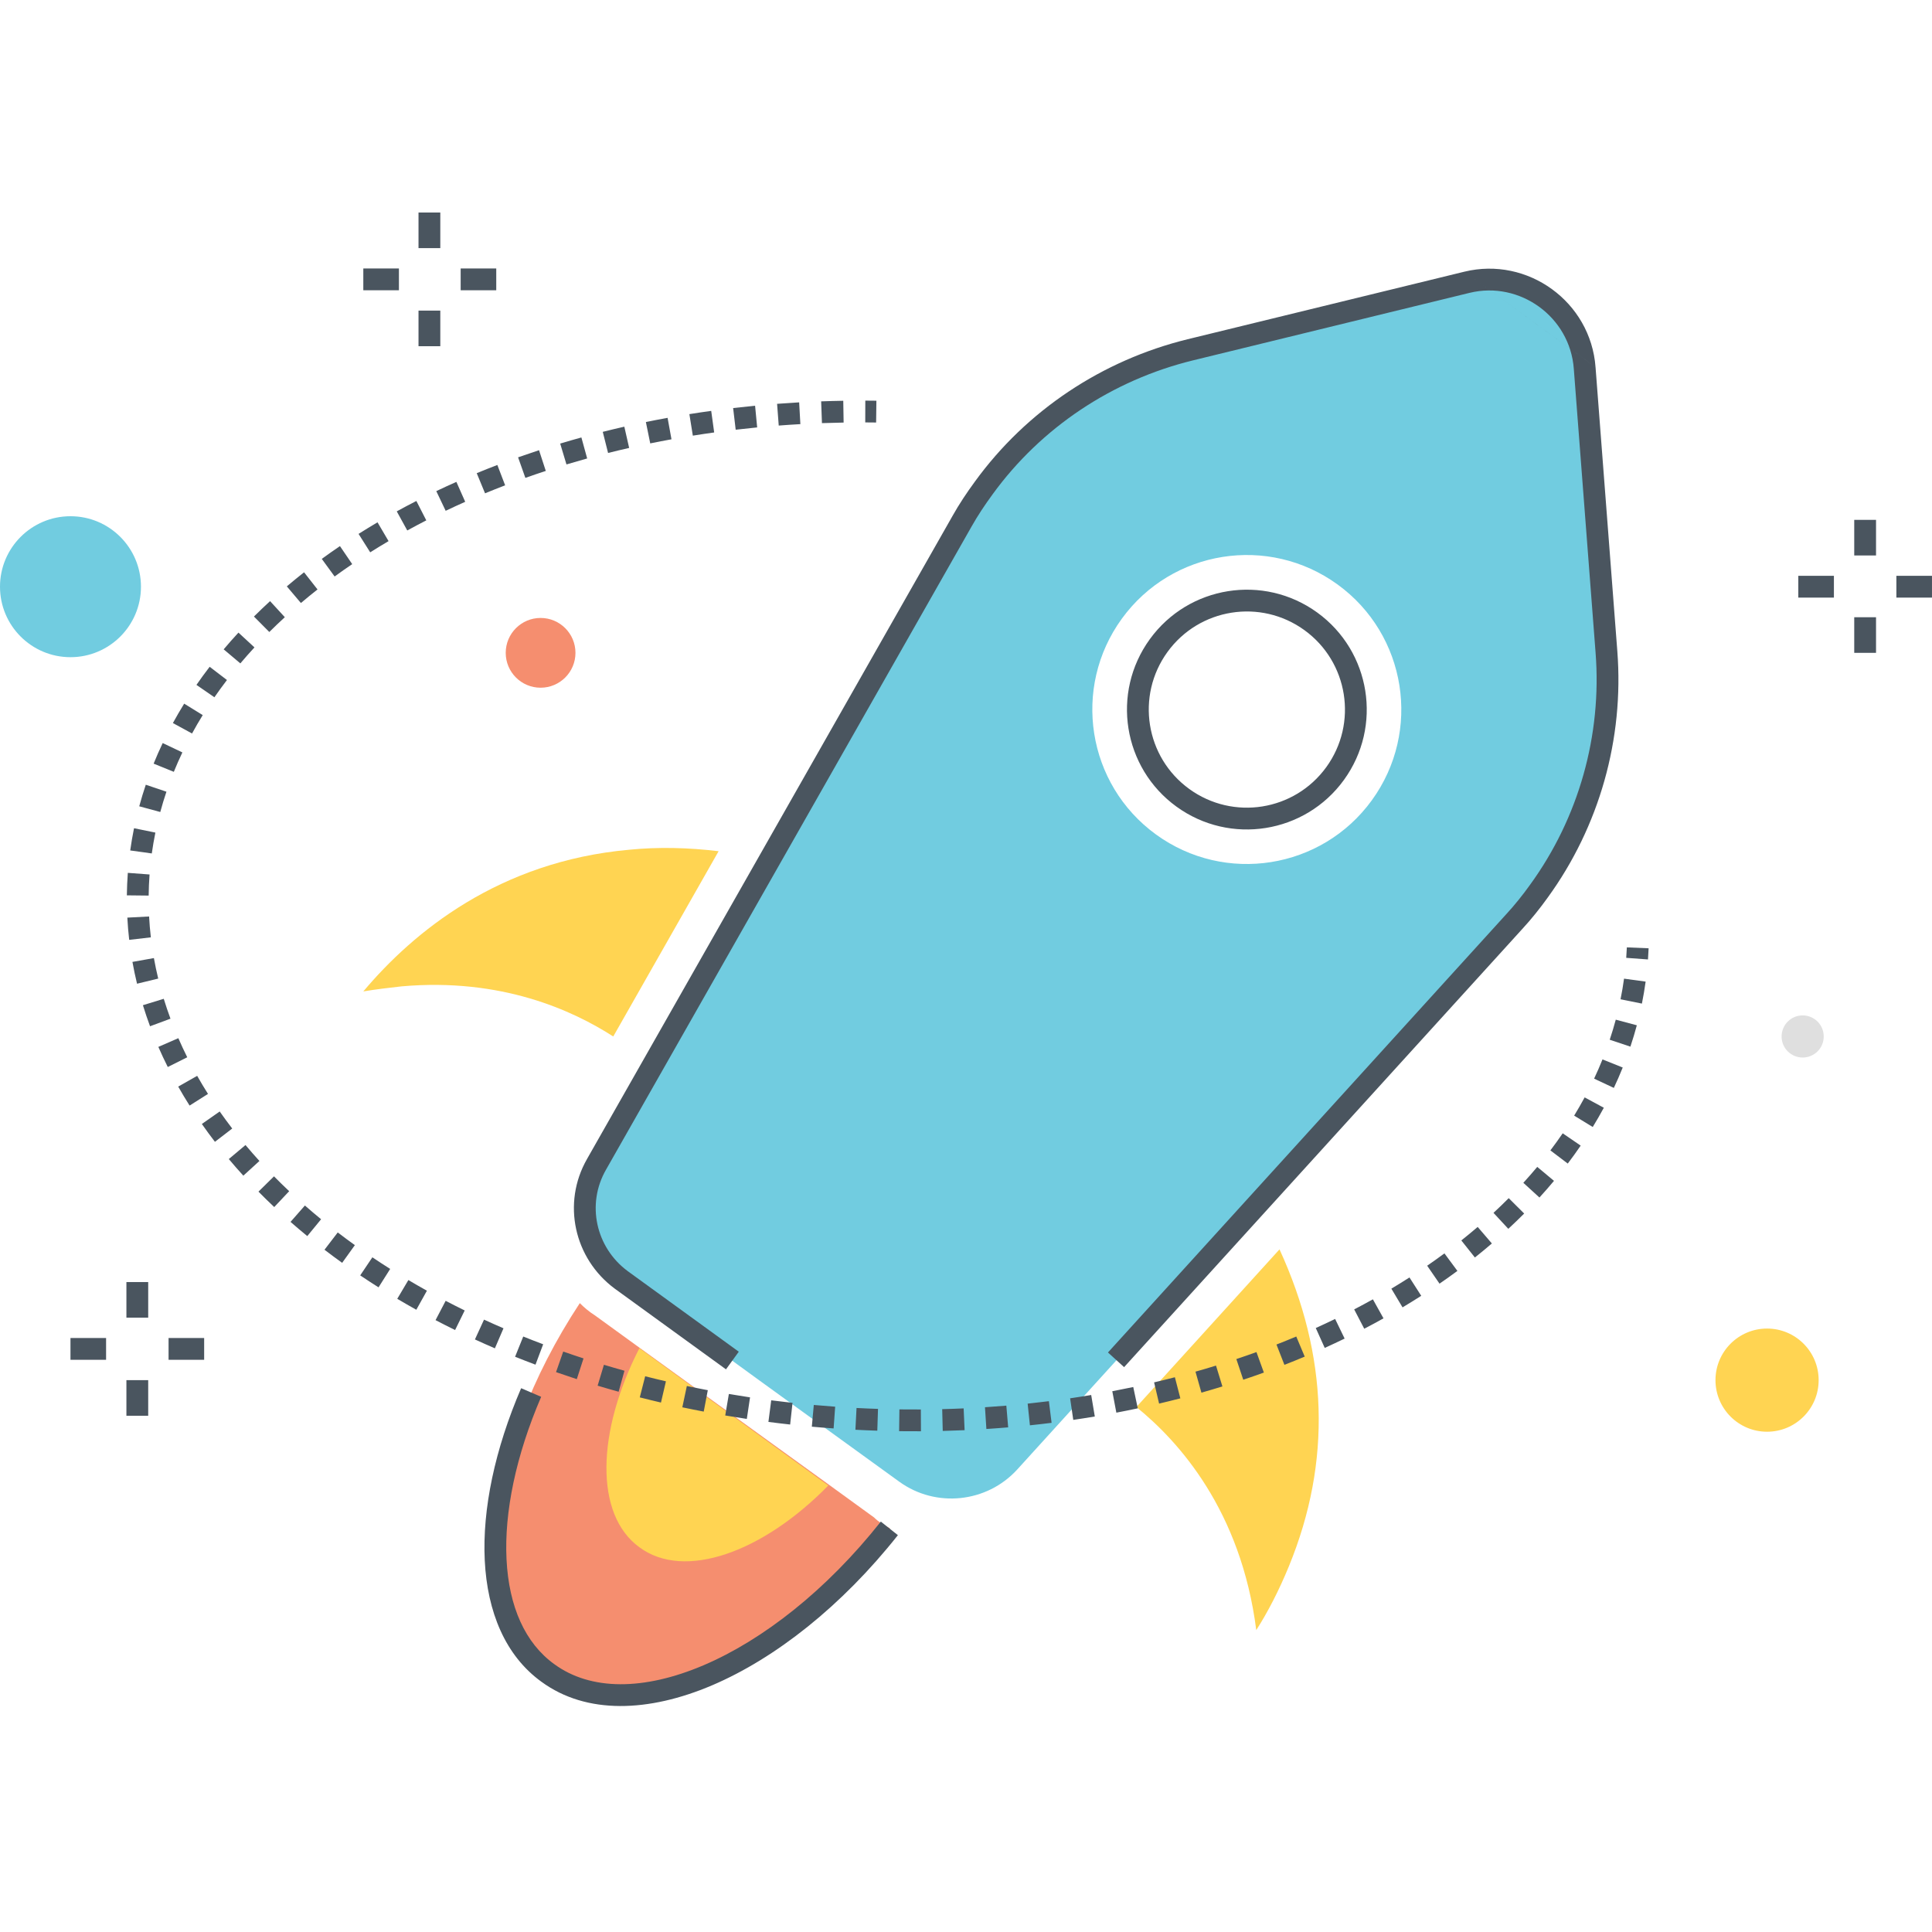 <svg width="100" height="100" viewBox="0 0 100 100" fill="none" xmlns="http://www.w3.org/2000/svg">
<path fill-rule="evenodd" clip-rule="evenodd" d="M95.975 28.751V26.908H97.103V28.751H95.975Z" fill="#4A555F"/>
<path fill-rule="evenodd" clip-rule="evenodd" d="M95.975 33.791V31.948H97.103V33.791H95.975Z" fill="#4A555F"/>
<path fill-rule="evenodd" clip-rule="evenodd" d="M98.156 29.804H99.999V30.932H98.156V29.804Z" fill="#4A555F"/>
<path fill-rule="evenodd" clip-rule="evenodd" d="M93.08 29.804H94.923V30.932H93.08V29.804Z" fill="#4A555F"/>
<path fill-rule="evenodd" clip-rule="evenodd" d="M21.662 12.843V11H22.79V12.843H21.662Z" fill="#4A555F"/>
<path fill-rule="evenodd" clip-rule="evenodd" d="M21.662 17.92V16.077H22.79V17.92H21.662Z" fill="#4A555F"/>
<path fill-rule="evenodd" clip-rule="evenodd" d="M23.844 13.896H25.686V15.024H23.844V13.896Z" fill="#4A555F"/>
<path fill-rule="evenodd" clip-rule="evenodd" d="M18.805 13.896H20.648V15.024H18.805V13.896Z" fill="#4A555F"/>
<path fill-rule="evenodd" clip-rule="evenodd" d="M6.543 68.202V66.359H7.671V68.202H6.543Z" fill="#4A555F"/>
<path fill-rule="evenodd" clip-rule="evenodd" d="M6.543 73.279V71.436H7.671V73.279H6.543Z" fill="#4A555F"/>
<path fill-rule="evenodd" clip-rule="evenodd" d="M8.725 69.255H10.567V70.383H8.725V69.255Z" fill="#4A555F"/>
<path fill-rule="evenodd" clip-rule="evenodd" d="M3.648 69.255H5.491V70.383H3.648V69.255Z" fill="#4A555F"/>
<path d="M27.981 35.596C28.978 35.596 29.786 34.788 29.786 33.791C29.786 32.794 28.978 31.985 27.981 31.985C26.984 31.985 26.176 32.794 26.176 33.791C26.176 34.788 26.984 35.596 27.981 35.596Z" fill="#F58E6F"/>
<path d="M93.305 54.738C93.908 54.738 94.396 54.25 94.396 53.648C94.396 53.045 93.908 52.557 93.305 52.557C92.703 52.557 92.215 53.045 92.215 53.648C92.215 54.25 92.703 54.738 93.305 54.738Z" fill="#DFDFDF"/>
<path d="M91.463 74.106C92.938 74.106 94.133 72.911 94.133 71.436C94.133 69.961 92.938 68.766 91.463 68.766C89.988 68.766 88.793 69.961 88.793 71.436C88.793 72.911 89.988 74.106 91.463 74.106Z" fill="#FFD452"/>
<path d="M3.648 34.016C5.663 34.016 7.296 32.383 7.296 30.368C7.296 28.354 5.663 26.72 3.648 26.72C1.633 26.72 0 28.354 0 30.368C0 32.383 1.633 34.016 3.648 34.016Z" fill="#71CCE0"/>
<path d="M83.151 33.753L82.023 19.048C81.797 16.002 78.864 13.896 75.93 14.61L61.602 18.108C57.314 19.161 53.516 21.681 50.921 25.253C50.507 25.817 50.131 26.382 49.793 26.983L30.876 60.267C29.71 62.297 30.274 64.855 32.154 66.246L39.337 71.474L46.558 76.701C48.439 78.055 51.071 77.792 52.651 76.062L78.375 47.743C78.826 47.254 79.277 46.69 79.653 46.163C81.948 42.967 83.189 39.131 83.189 35.219C83.226 34.731 83.189 34.242 83.151 33.753ZM71.004 41.425C68.409 44.998 63.407 45.788 59.834 43.193C56.261 40.598 55.471 35.596 58.066 32.023C60.661 28.45 65.663 27.66 69.236 30.255C72.809 32.85 73.599 37.852 71.004 41.425Z" fill="#71CCE0"/>
<path fill-rule="evenodd" clip-rule="evenodd" d="M82.585 19.005C82.333 15.61 79.066 13.266 75.797 14.062ZM82.585 19.006L83.713 33.71C83.713 33.71 83.713 33.71 83.713 33.71C84.062 38.242 82.784 42.775 80.111 46.456C79.724 46.998 79.259 47.579 78.791 48.086C78.79 48.087 78.79 48.087 78.789 48.088L58.183 70.763L57.348 70.004L77.957 47.326L77.96 47.323C78.394 46.853 78.83 46.308 79.194 45.798L79.197 45.794C81.713 42.33 82.917 38.063 82.588 33.796L81.46 19.091L81.46 19.09C81.26 16.393 78.66 14.526 76.064 15.158C76.064 15.158 76.064 15.158 76.064 15.158L61.736 18.656C57.576 19.677 53.892 22.122 51.377 25.585L51.376 25.587C50.972 26.138 50.609 26.683 50.284 27.26L50.283 27.262L31.366 60.545L31.365 60.547C30.345 62.324 30.834 64.566 32.488 65.791C32.489 65.792 32.489 65.792 32.49 65.793L38.239 69.964L37.577 70.877L31.823 66.703L31.819 66.7C29.713 65.142 29.075 62.271 30.386 59.987C30.386 59.986 30.386 59.986 30.386 59.986L49.301 26.707C49.301 26.706 49.301 26.706 49.301 26.706C49.653 26.08 50.042 25.498 50.465 24.921C53.14 21.239 57.053 18.644 61.467 17.56L75.797 14.062" fill="#4A555F"/>
<path d="M31.742 53.648C29.636 52.294 25.95 50.601 20.798 51.053C20.121 51.128 19.482 51.203 18.805 51.316C21.4 48.232 25.837 44.584 32.569 43.982C34.074 43.832 35.615 43.87 37.195 44.058L31.742 53.648Z" fill="#FFD452"/>
<path d="M65.024 84.374C64.234 78.168 61 74.595 58.818 72.828L66.227 64.667C68.747 70.157 68.935 75.648 66.716 81.064C66.19 82.343 65.625 83.433 65.024 84.374Z" fill="#FFD452"/>
<path d="M46.069 79.108C40.315 86.329 32.606 89.676 28.393 86.592C24.181 83.508 24.933 75.159 30.011 67.45C30.236 67.675 30.5 67.901 30.8 68.089L33.132 69.781L42.91 76.852L45.242 78.544C45.468 78.77 45.768 78.958 46.069 79.108Z" fill="#F58E6F"/>
<path fill-rule="evenodd" clip-rule="evenodd" d="M25.091 80.772C24.959 78.117 25.615 75.012 26.974 71.853L28.011 72.299C26.7 75.345 26.096 78.276 26.218 80.716C26.339 83.158 27.18 85.046 28.688 86.135L28.691 86.137L28.691 86.137C30.567 87.511 33.32 87.512 36.41 86.196C39.485 84.886 42.779 82.31 45.591 78.758L46.475 79.459C43.571 83.127 40.133 85.836 36.852 87.234C33.587 88.624 30.361 88.757 28.026 87.049C26.15 85.693 25.223 83.426 25.091 80.772Z" fill="#4A555F"/>
<path d="M42.873 76.889C39.489 80.349 35.427 81.816 33.095 80.086C30.764 78.394 30.877 74.106 33.095 69.781L42.873 76.889Z" fill="#FFD452"/>
<path fill-rule="evenodd" clip-rule="evenodd" d="M60.427 33.748C58.781 36.018 59.287 39.192 61.557 40.838C63.827 42.484 67.002 41.978 68.648 39.708C70.294 37.438 69.788 34.263 67.518 32.617C65.248 30.971 62.073 31.477 60.427 33.748ZM60.895 41.752C58.12 39.74 57.502 35.86 59.514 33.085C61.525 30.311 65.405 29.692 68.18 31.704C70.955 33.716 71.573 37.596 69.561 40.37C67.55 43.145 63.669 43.763 60.895 41.752Z" fill="#4A555F"/>
<path fill-rule="evenodd" clip-rule="evenodd" d="M44.788 20.736C44.979 20.736 45.171 20.738 45.362 20.741L45.348 21.869C45.16 21.866 44.972 21.865 44.785 21.864L44.788 20.736ZM42.503 20.774C42.883 20.76 43.264 20.75 43.647 20.744L43.666 21.872C43.29 21.878 42.916 21.888 42.544 21.901L42.503 20.774ZM40.222 20.902C40.601 20.873 40.981 20.848 41.364 20.826L41.427 21.953C41.052 21.974 40.679 21.998 40.307 22.027L40.222 20.902ZM37.947 21.121C38.324 21.077 38.703 21.037 39.083 21L39.191 22.123C38.819 22.159 38.448 22.199 38.079 22.242L37.947 21.121ZM35.682 21.435C36.057 21.375 36.433 21.319 36.812 21.267L36.966 22.384C36.596 22.435 36.227 22.49 35.861 22.549L35.682 21.435ZM33.431 21.844C33.803 21.768 34.177 21.696 34.554 21.627L34.756 22.738C34.387 22.805 34.02 22.875 33.656 22.95L33.431 21.844ZM31.199 22.352C31.569 22.259 31.941 22.17 32.315 22.085L32.565 23.185C32.199 23.268 31.835 23.355 31.474 23.446L31.199 22.352ZM28.995 22.959C29.358 22.85 29.724 22.744 30.093 22.643L30.392 23.73C30.032 23.83 29.674 23.933 29.32 24.039L28.995 22.959ZM26.816 23.671C27.174 23.545 27.535 23.422 27.9 23.302L28.25 24.375C27.895 24.491 27.542 24.611 27.193 24.735L26.816 23.671ZM24.675 24.491C25.027 24.346 25.383 24.204 25.743 24.067L26.146 25.12C25.796 25.255 25.449 25.392 25.106 25.534L24.675 24.491ZM22.582 25.42C22.924 25.257 23.271 25.098 23.622 24.942L24.079 25.973C23.738 26.125 23.401 26.28 23.068 26.439L22.582 25.42ZM20.536 26.468C20.87 26.285 21.208 26.105 21.551 25.93L22.065 26.934C21.732 27.105 21.404 27.279 21.08 27.457L20.536 26.468ZM18.559 27.634C18.881 27.431 19.208 27.231 19.54 27.035L20.112 28.008C19.791 28.197 19.474 28.391 19.162 28.588L18.559 27.634ZM16.655 28.928C16.963 28.703 17.276 28.483 17.596 28.266L18.23 29.199C17.921 29.409 17.617 29.622 17.32 29.839L16.655 28.928ZM14.846 30.351C15.137 30.104 15.434 29.861 15.738 29.622L16.435 30.51C16.142 30.74 15.855 30.974 15.575 31.212L14.846 30.351ZM13.144 31.912C13.415 31.642 13.694 31.376 13.979 31.115L14.742 31.946C14.467 32.198 14.2 32.453 13.939 32.712L13.144 31.912ZM11.577 33.61C11.824 33.317 12.079 33.028 12.342 32.744L13.171 33.509C12.919 33.782 12.676 34.058 12.44 34.337L11.577 33.61ZM10.168 35.45C10.387 35.133 10.615 34.82 10.852 34.512L11.747 35.198C11.522 35.492 11.305 35.79 11.097 36.091L10.168 35.45ZM8.949 37.425C9.134 37.087 9.329 36.752 9.533 36.421L10.493 37.014C10.299 37.328 10.114 37.645 9.94 37.966L8.949 37.425ZM7.952 39.526C8.097 39.167 8.254 38.812 8.421 38.461L9.44 38.945C9.282 39.277 9.134 39.612 8.997 39.95L7.952 39.526ZM7.207 41.734C7.308 41.359 7.422 40.987 7.546 40.618L8.615 40.979C8.498 41.326 8.391 41.676 8.296 42.029L7.207 41.734ZM6.74 44.019C6.794 43.633 6.86 43.249 6.937 42.869L8.043 43.095C7.97 43.452 7.908 43.812 7.857 44.174L6.74 44.019ZM6.582 45.763C6.59 45.568 6.601 45.373 6.616 45.179L7.741 45.263C7.727 45.445 7.717 45.628 7.709 45.811C7.701 45.993 7.696 46.174 7.695 46.355L6.566 46.343C6.568 46.15 6.573 45.957 6.582 45.764L6.582 45.763ZM6.687 48.647C6.643 48.265 6.611 47.882 6.591 47.496L7.717 47.437C7.736 47.799 7.767 48.159 7.808 48.517L6.687 48.647ZM85.332 49.083C85.324 49.276 85.313 49.469 85.299 49.661L84.173 49.578C84.187 49.398 84.197 49.217 84.205 49.036L85.332 49.083ZM7.093 50.917C7.002 50.543 6.923 50.167 6.855 49.788L7.966 49.59C8.029 49.946 8.104 50.3 8.189 50.651L7.093 50.917ZM85.178 50.808C85.125 51.19 85.061 51.569 84.985 51.946L83.879 51.722C83.951 51.369 84.011 51.013 84.06 50.655L85.178 50.808ZM7.766 53.119C7.633 52.758 7.51 52.395 7.397 52.029L8.476 51.698C8.582 52.043 8.698 52.386 8.824 52.727L7.766 53.119ZM84.722 53.069C84.622 53.441 84.511 53.809 84.389 54.174L83.319 53.816C83.434 53.473 83.538 53.127 83.632 52.778L84.722 53.069ZM8.684 55.228C8.511 54.884 8.349 54.537 8.196 54.187L9.231 53.736C9.375 54.068 9.529 54.397 9.692 54.724L8.684 55.228ZM83.992 55.255C83.849 55.61 83.696 55.962 83.532 56.31L82.511 55.83C82.666 55.501 82.811 55.169 82.945 54.834L83.992 55.255ZM9.813 57.224C9.607 56.9 9.411 56.572 9.224 56.242L10.206 55.686C10.384 56 10.57 56.312 10.766 56.621L9.813 57.224ZM83.014 57.337C82.832 57.673 82.641 58.005 82.44 58.333L81.478 57.745C81.668 57.433 81.849 57.118 82.021 56.801L83.014 57.337ZM11.125 59.1C10.891 58.796 10.665 58.488 10.448 58.177L11.372 57.53C11.58 57.827 11.796 58.121 12.02 58.412L11.125 59.1ZM81.816 59.297C81.602 59.611 81.379 59.92 81.147 60.226L80.248 59.544C80.469 59.253 80.681 58.958 80.885 58.66L81.816 59.297ZM12.595 60.852C12.337 60.569 12.086 60.282 11.843 59.992L12.707 59.267C12.94 59.545 13.181 59.82 13.428 60.092L12.595 60.852ZM80.434 61.121C80.191 61.413 79.94 61.7 79.681 61.983L78.848 61.222C79.096 60.951 79.335 60.676 79.568 60.398L80.434 61.121ZM14.194 62.477C13.915 62.214 13.643 61.948 13.378 61.679L14.182 60.887C14.437 61.147 14.699 61.403 14.968 61.656L14.194 62.477ZM78.891 62.812C78.624 63.08 78.35 63.344 78.07 63.604L77.303 62.777C77.573 62.527 77.835 62.273 78.091 62.016L78.891 62.812ZM15.905 63.98C15.61 63.739 15.321 63.493 15.038 63.245L15.782 62.397C16.056 62.637 16.335 62.874 16.62 63.108L15.905 63.98ZM77.219 64.362C76.933 64.608 76.64 64.85 76.34 65.088L75.638 64.205C75.927 63.975 76.209 63.742 76.485 63.506L77.219 64.362ZM17.71 65.364C17.4 65.142 17.095 64.916 16.796 64.686L17.482 63.791C17.772 64.013 18.067 64.232 18.368 64.448L17.71 65.364ZM75.435 65.782C75.132 66.006 74.823 66.226 74.509 66.442L73.87 65.513C74.173 65.304 74.472 65.091 74.764 64.875L75.435 65.782ZM19.593 66.633C19.272 66.43 18.956 66.224 18.644 66.014L19.274 65.078C19.577 65.282 19.884 65.482 20.196 65.679L19.593 66.633ZM73.563 67.071C73.245 67.274 72.923 67.474 72.595 67.669L72.017 66.701C72.334 66.511 72.647 66.318 72.954 66.121L73.563 67.071ZM21.548 67.793C21.215 67.607 20.886 67.418 20.562 67.226L21.138 66.255C21.453 66.442 21.773 66.626 22.097 66.807L21.548 67.793ZM71.61 68.238C71.282 68.421 70.95 68.6 70.613 68.775L70.092 67.774C70.419 67.604 70.742 67.43 71.061 67.253L71.61 68.238ZM23.556 68.842C23.215 68.675 22.877 68.504 22.544 68.33L23.067 67.33C23.391 67.499 23.72 67.666 24.053 67.829L23.556 68.842ZM69.598 69.285C69.259 69.449 68.916 69.61 68.568 69.767L68.104 68.738C68.442 68.586 68.776 68.429 69.106 68.269L69.598 69.285ZM25.615 69.789C25.267 69.639 24.923 69.486 24.582 69.329L25.053 68.304C25.385 68.457 25.721 68.606 26.061 68.752L25.615 69.789ZM27.717 70.635C27.362 70.502 27.01 70.365 26.661 70.225L27.083 69.178C27.423 69.315 27.767 69.449 28.114 69.579L27.717 70.635ZM67.532 70.218C67.185 70.364 66.835 70.506 66.481 70.644L66.07 69.593C66.415 69.458 66.757 69.32 67.094 69.178L67.532 70.218ZM29.855 71.384C29.493 71.266 29.135 71.145 28.78 71.021L29.153 69.956C29.5 70.078 29.85 70.196 30.203 70.311L29.855 71.384ZM65.418 71.044C65.066 71.171 64.71 71.295 64.351 71.415L63.993 70.345C64.343 70.228 64.69 70.107 65.034 69.983L65.418 71.044ZM32.02 72.036C31.655 71.935 31.293 71.83 30.933 71.722L31.259 70.641C31.61 70.747 31.965 70.85 32.322 70.949L32.02 72.036ZM63.272 71.762C62.913 71.872 62.55 71.98 62.185 72.083L61.878 70.997C62.235 70.896 62.589 70.792 62.94 70.683L63.272 71.762ZM34.212 72.596C33.844 72.51 33.478 72.421 33.115 72.328L33.394 71.235C33.749 71.326 34.107 71.413 34.468 71.497L34.212 72.596ZM61.095 72.378C60.73 72.472 60.364 72.563 59.994 72.65L59.736 71.551C60.097 71.466 60.456 71.378 60.812 71.286L61.095 72.378ZM36.425 73.064C36.053 72.994 35.684 72.919 35.317 72.842L35.551 71.738C35.91 71.814 36.272 71.887 36.636 71.956L36.425 73.064ZM58.891 72.896C58.524 72.974 58.154 73.048 57.782 73.119L57.572 72.01C57.936 71.941 58.298 71.868 58.657 71.792L58.891 72.896ZM38.655 73.443C38.281 73.387 37.908 73.328 37.538 73.265L37.726 72.152C38.09 72.214 38.455 72.272 38.822 72.327L38.655 73.443ZM56.667 73.318C56.298 73.38 55.926 73.438 55.552 73.493L55.389 72.376C55.755 72.323 56.119 72.266 56.48 72.205L56.667 73.318ZM40.898 73.733C40.522 73.692 40.147 73.647 39.773 73.598L39.918 72.48C40.284 72.527 40.652 72.571 41.021 72.611L40.898 73.733ZM54.43 73.645C54.058 73.692 53.684 73.735 53.308 73.774L53.191 72.652C53.559 72.613 53.926 72.571 54.29 72.525L54.43 73.645ZM43.148 73.935C42.771 73.909 42.395 73.878 42.02 73.845L42.122 72.721C42.489 72.754 42.858 72.784 43.228 72.81L43.148 73.935ZM52.183 73.88C51.809 73.912 51.432 73.94 51.055 73.964L50.982 72.838C51.353 72.814 51.721 72.787 52.088 72.756L52.183 73.88ZM44.842 74.031C44.653 74.023 44.464 74.014 44.276 74.004L44.334 72.877C44.519 72.887 44.704 72.896 44.89 72.903C45.075 72.911 45.261 72.918 45.446 72.924L45.409 74.052C45.221 74.046 45.032 74.039 44.842 74.031ZM49.928 74.026C49.552 74.042 49.175 74.055 48.796 74.065L48.768 72.937C49.139 72.928 49.509 72.915 49.878 72.898L49.928 74.026ZM47.669 74.082C47.293 74.084 46.916 74.083 46.538 74.078L46.553 72.95C46.924 72.955 47.294 72.956 47.663 72.954L47.669 74.082Z" fill="#4A555F"/>
</svg>
